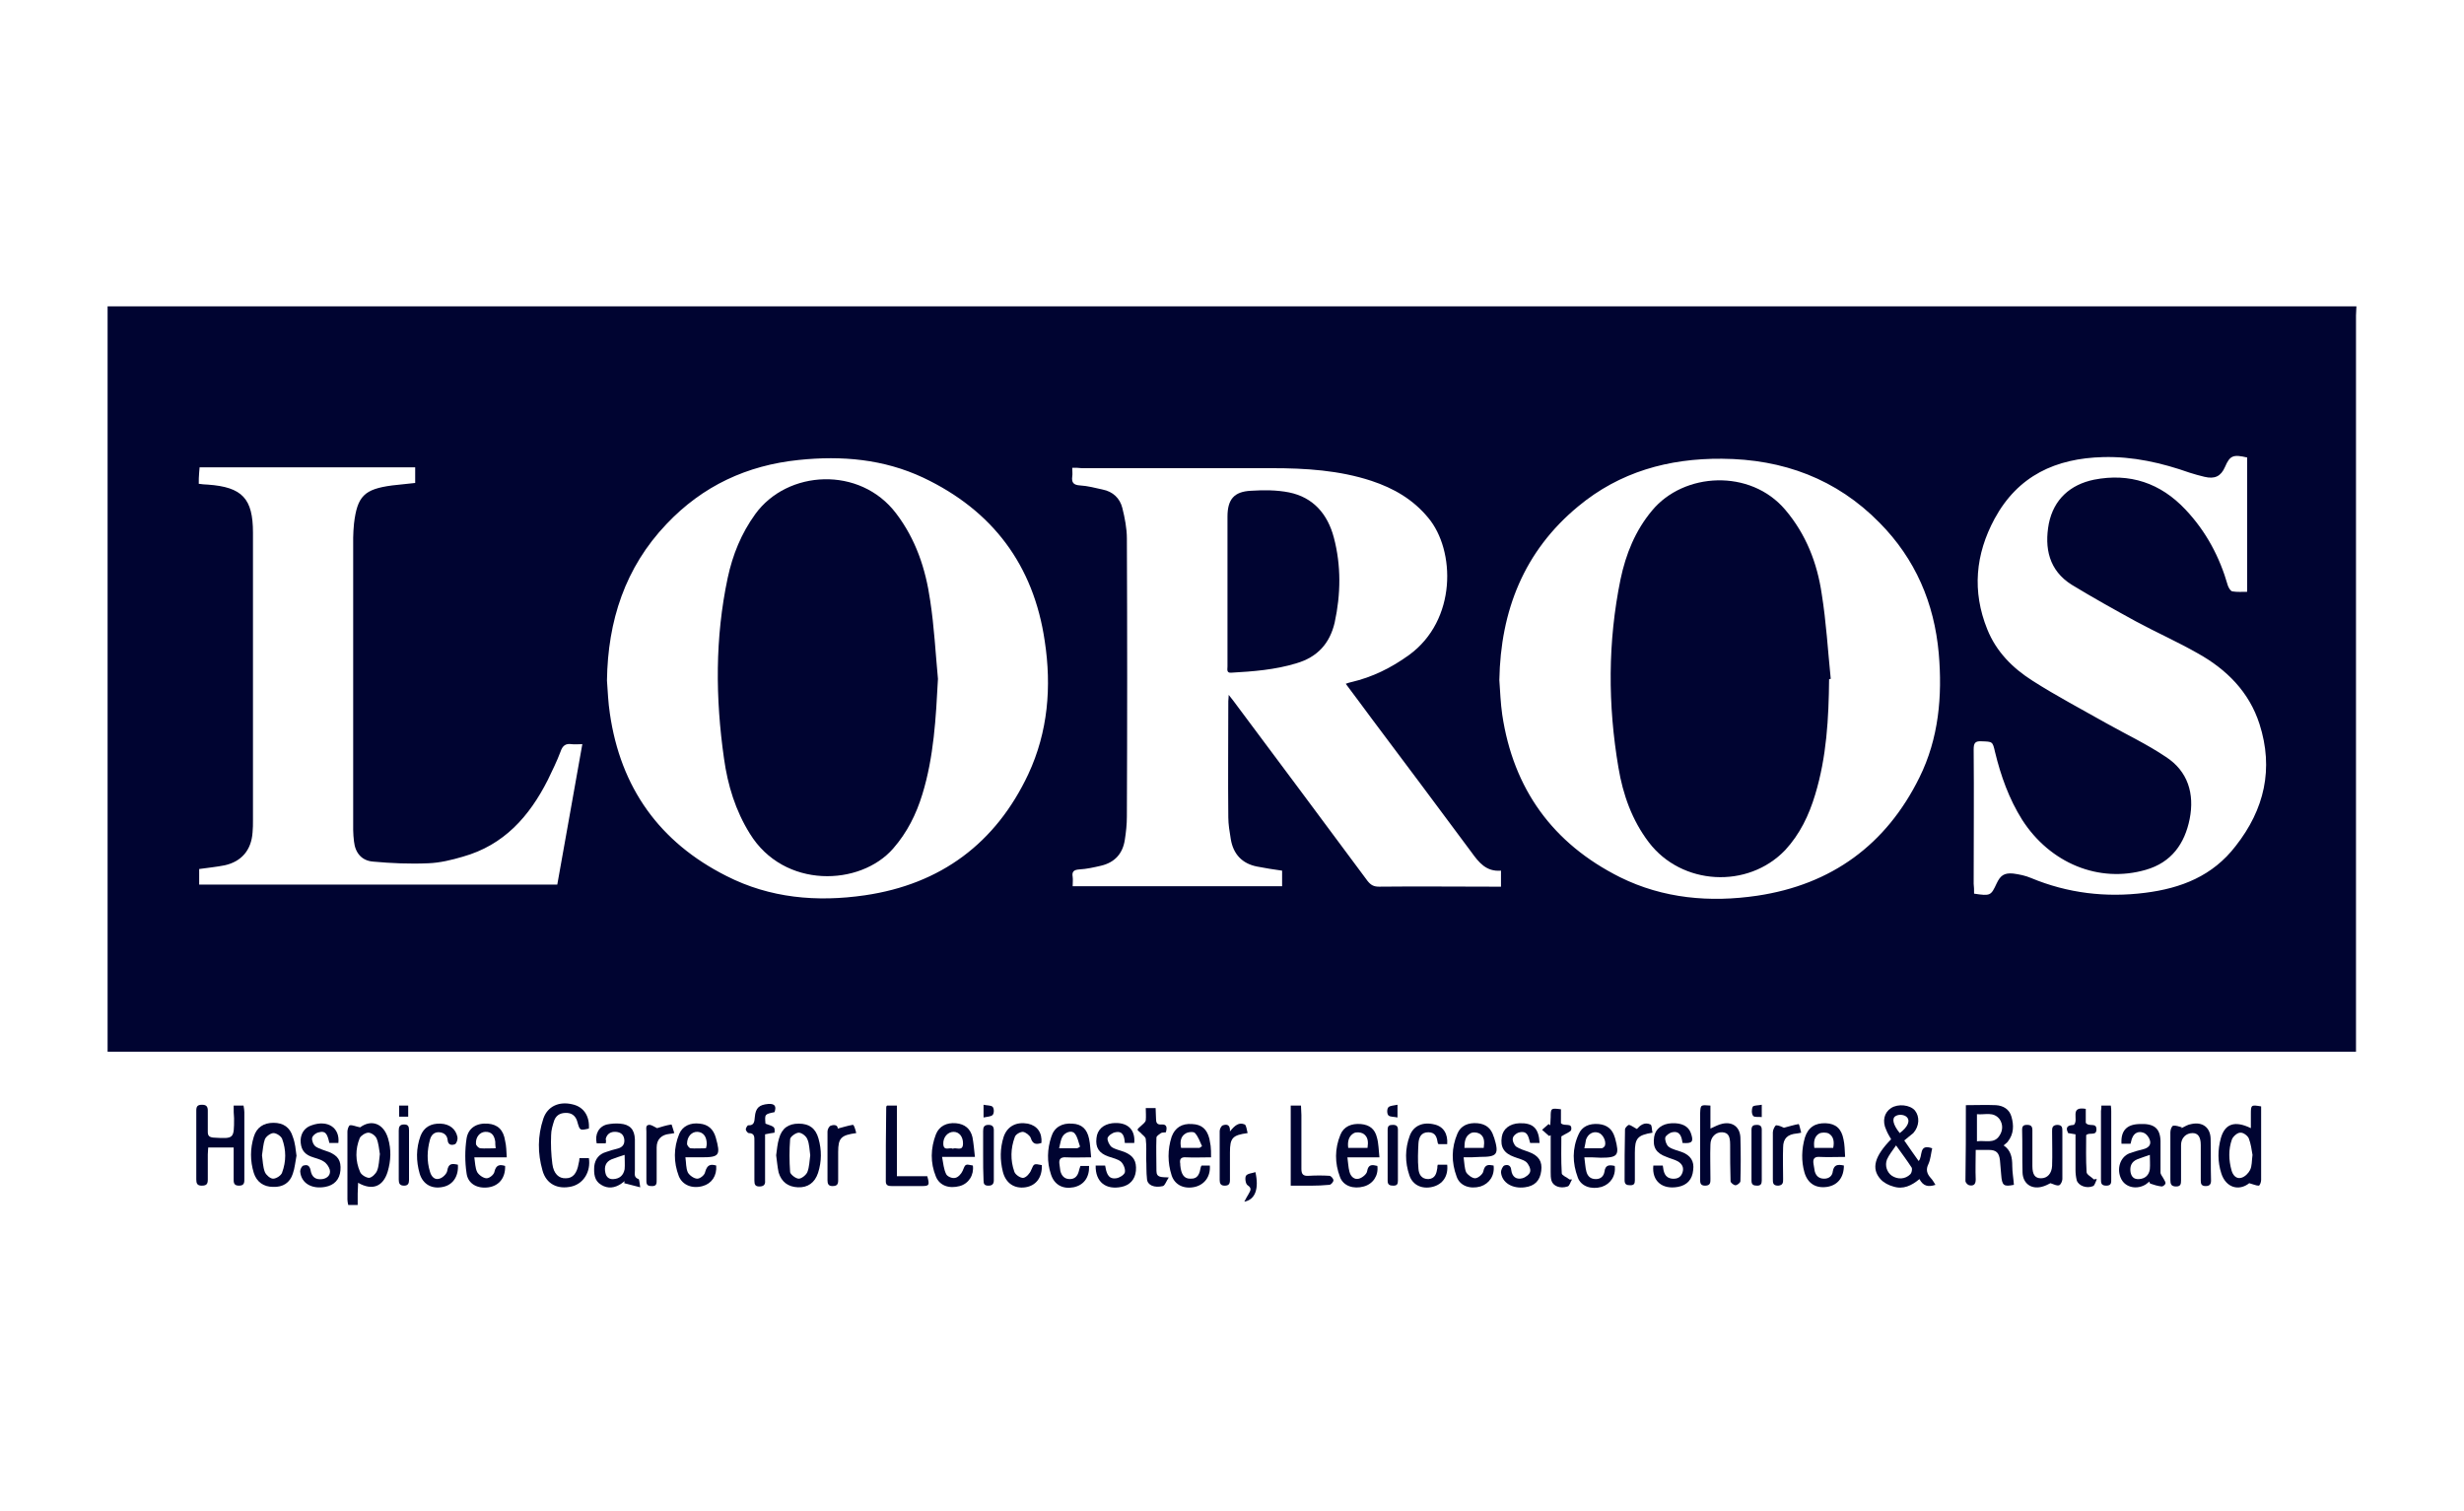 <?xml version="1.0" encoding="utf-8"?>
<!-- Generator: Adobe Illustrator 25.0.1, SVG Export Plug-In . SVG Version: 6.00 Build 0)  -->
<svg version="1.1" id="Layer_1" xmlns="http://www.w3.org/2000/svg" xmlns:xlink="http://www.w3.org/1999/xlink" x="0px" y="0px"
	 viewBox="0 0 600 368" style="enable-background:new 0 0 600 368;" xml:space="preserve">
<style type="text/css">
	.st0{fill:#000431;}
</style>
<g>
	<path class="st0" d="M26.2,256.1c0-60.5,0-121,0-181.5c182.5,0,365.1,0,547.6,0c0,0.7-0.1,1.5-0.1,2.2c0,58.9,0,117.8,0,176.8
		c0,0.8,0,1.5,0,2.5c-1,0-1.8,0-2.7,0c-50.7,0-101.4,0-152.1,0C288,256.1,157.1,256.1,26.2,256.1z M261.1,113.9c0,0.9,0.1,1.5,0,2.1
		c-0.2,1.5,0.3,2.1,1.9,2.2c1.8,0.1,3.7,0.6,5.5,1c2.5,0.5,4.2,2.1,4.8,4.5c0.6,2.4,1.1,5,1.1,7.4c0.1,22.6,0.1,45.1,0,67.7
		c0,1.9-0.2,3.8-0.5,5.7c-0.5,3.3-2.4,5.5-5.8,6.3c-1.7,0.4-3.5,0.8-5.3,0.9c-1.4,0.1-1.8,0.6-1.6,1.8c0.1,0.7,0,1.5,0,2.3
		c17.2,0,34.1,0,51,0c0-1.4,0-2.6,0-3.8c-2.1-0.3-4.1-0.6-6.1-1c-3.6-0.7-5.8-3-6.4-6.7c-0.3-1.8-0.6-3.6-0.6-5.3
		c-0.1-9.4,0-18.9,0-28.3c0-0.4,0.1-0.8,0.1-1.5c0.5,0.6,0.8,1,1.1,1.4c10.9,14.6,21.8,29.2,32.7,43.9c0.8,1,1.5,1.4,2.8,1.4
		c9.3-0.1,18.5,0,27.8,0c0.6,0,1.3,0,1.9,0c0-1.4,0-2.6,0-3.9c-3.6,0.3-5.4-2-7.2-4.5c-8-10.8-16.1-21.6-24.2-32.4
		c-2.1-2.8-4.2-5.7-6.4-8.6c0.5-0.2,0.9-0.3,1.3-0.4c5.2-1.2,9.8-3.5,14.1-6.6c11.7-8.5,11.3-25.5,4.7-33.4c-3.7-4.5-8.4-7.2-13.8-9
		c-7.9-2.6-16.1-3.1-24.3-3.1c-15.4,0-30.9,0-46.3,0C262.7,113.9,262,113.9,261.1,113.9z M147.8,165.7c0.2,2.7,0.3,5.4,0.7,8
		c2.6,18.1,12.1,31.4,28.4,39.6c10.6,5.4,22,6.4,33.7,4.7c18.5-2.7,31.9-12.7,39.8-29.5c4.8-10.3,5.7-21.3,4-32.4
		c-2.7-18.5-12.7-31.8-29.6-39.8c-9.6-4.5-19.8-5.4-30.3-4.3c-12.6,1.3-23.4,6.3-32.2,15.6C152.2,138.2,148,151.2,147.8,165.7z
		 M365.1,165.6c0.2,2.8,0.3,5.6,0.7,8.4c2.7,18.1,12.3,31.4,28.7,39.6c10.5,5.2,21.9,6.2,33.4,4.5c18.1-2.7,31.4-12.4,39.5-28.8
		c4.7-9.5,5.6-19.8,4.7-30.2c-1.1-12.3-5.7-23-14.4-31.8c-10.5-10.7-23.5-15.5-38.4-15.6c-13-0.1-24.9,3.2-35,11.6
		C371.1,134.2,365.4,148.7,365.1,165.6z M480.7,217.6c4,0.6,4.1,0.5,5.5-2.5c0.9-1.9,1.8-2.6,4-2.4c1.5,0.2,3,0.5,4.4,1.1
		c8.9,3.7,18.2,4.8,27.7,3.6c8.8-1.1,16.5-4.1,22.1-11.4c7-8.9,9.3-18.8,5.8-29.7c-2.5-7.8-8-13.3-15-17.2
		c-4.9-2.8-10.1-5.1-15.1-7.8c-5.3-2.9-10.5-5.8-15.6-8.9c-5.6-3.5-6.7-9-5.6-14.9c1.2-5.9,5.2-9.5,11-10.7
		c8.7-1.7,16.2,0.8,22.3,7.3c5,5.3,8.3,11.5,10.3,18.5c0.2,0.5,0.6,1.3,1.1,1.4c1.2,0.2,2.4,0.1,3.6,0.1c0-11.1,0-21.9,0-32.7
		c-3.4-0.8-4.2-0.5-5.4,2.3c-1,2.3-2.5,3-5,2.4c-1.2-0.3-2.4-0.6-3.6-1c-6.8-2.4-13.8-4-21.1-3.8c-11.5,0.3-20.7,4.5-26.4,15
		c-4.7,8.7-5.5,17.7-1.8,26.9c2.2,5.5,6.2,9.5,11.1,12.6c5.8,3.7,11.9,6.9,17.9,10.3c4.8,2.7,9.9,5.1,14.5,8.2c5.4,3.5,7,9,5.8,15.1
		c-1.2,6-4.4,10.6-10.7,12.4c-11.4,3.3-23.3-1.6-30.1-12.2c-3.2-5.1-5.2-10.7-6.6-16.5c-0.6-2.6-0.6-2.5-3.3-2.6
		c-1.6-0.1-1.9,0.5-1.9,2c0.1,10.9,0,21.8,0,32.7C480.7,215.9,480.7,216.7,480.7,217.6z M48.4,117.8c0.8,0.1,1.5,0.2,2.2,0.2
		c8.4,0.6,11,3.4,11,11.7c0,23.3,0,46.7,0,70c0,1,0,2-0.1,3c-0.3,4.3-2.7,7.1-6.8,8c-2,0.4-4.1,0.6-6.2,0.9c0,1.2,0,2.5,0,3.8
		c29.1,0,58.1,0,87.2,0c2-11.4,4.1-22.7,6.1-34.2c-1.1,0-1.9,0.1-2.6,0c-1.4-0.2-2.2,0.3-2.7,1.8c-0.9,2.4-2,4.6-3.1,6.9
		c-4.5,8.9-10.7,15.9-20.7,18.7c-2.7,0.8-5.6,1.5-8.4,1.6c-4.5,0.2-9,0-13.4-0.4c-2.8-0.2-4.4-2.1-4.7-4.9c-0.1-0.9-0.2-1.9-0.2-2.8
		c0-23.7,0-47.5,0-71.2c0-1.1,0.1-2.2,0.2-3.4c0.8-6.7,2.5-8.4,9.3-9.3c1.9-0.2,3.7-0.4,5.6-0.6c0-1.4,0-2.6,0-3.8
		c-17.6,0-35,0-52.5,0c0,0.5-0.1,0.8-0.1,1.2C48.4,116,48.4,116.9,48.4,117.8z"/>
	<path class="st0" d="M463.7,277.7c1.2,1.8,2.4,3.4,3.5,5c1.1-1.1-0.1-4.3,3.3-3.1c-0.3,1.3-0.4,2.7-0.9,3.8
		c-0.7,1.4-0.4,2.4,0.6,3.5c0.4,0.4,0.7,1,1.1,1.6c-1.8,0.6-3,0.3-3.9-1.4c-1.9,1.6-4,2.6-6.4,1.8c-1.1-0.3-2.3-0.9-3.1-1.8
		c-2.3-2.6-1.4-5.6,2.6-9.7c-0.4-0.7-0.9-1.5-1.2-2.3c-1-2.1-0.5-4.2,1.2-5.3c1.7-1.1,4.6-0.8,5.8,0.6c1.2,1.5,1.1,3.8-0.4,5.5
		C465.2,276.5,464.5,277,463.7,277.7z M461.7,278.9c-0.9,1.3-1.7,2.3-2.2,3.4c-0.6,1.5,0,3.2,1.2,4c1.4,0.9,3.2,0.9,4.5-0.4
		c0.3-0.3,0.5-1.2,0.3-1.6C464.4,282.6,463.2,281,461.7,278.9z M462.6,275.9c2-1.5,2.7-3.1,1.6-4c-0.6-0.5-1.8-0.6-2.5-0.2
		C460.6,272.2,460.9,273.8,462.6,275.9z"/>
	<path class="st0" d="M56.9,269.2c1,0,1.6,0,2.4,0c0.1,0.6,0.2,1.1,0.2,1.6c0,5.4,0,10.8,0,16.1c0,0.9,0.1,1.8-1.3,1.8
		c-1.4,0-1.3-0.9-1.3-1.8c0-2.5,0-4.9,0-7.5c-2.1,0-4.1,0-6.2,0c0,0.5-0.1,1.1-0.1,1.7c0,2,0,4,0,6.1c0,1.1-0.3,1.5-1.5,1.5
		c-1.1,0-1.3-0.6-1.3-1.5c0-5.6,0-11.2,0-16.8c0-1,0.3-1.4,1.4-1.4c1,0,1.4,0.4,1.4,1.4c0,1.7,0,3.5,0,5.2c0,1,0.4,1.3,1.4,1.4
		c5,0.3,5,0.3,5-4.7C56.9,271.4,56.9,270.4,56.9,269.2z"/>
	<path class="st0" d="M478.7,269.1c2.6,0,4.9-0.1,7.3,0c1.8,0.1,3.3,1,3.8,2.8c0.6,2.1,0.6,4.2-0.9,6.1c-0.2,0.3-0.6,0.5-1,0.9
		c1.8,1.2,2.1,3,2.1,5c0,1.5,0.3,3.1,0.4,4.6c-2.5,0.5-2.9,0.2-3.1-2.5c-0.1-1.2-0.2-2.4-0.3-3.5c-0.2-1.8-0.9-2.5-2.7-2.5
		c-1,0-1.9,0-3.2,0c0,2.5-0.1,4.8,0,7.2c0,1.3-0.6,1.6-1.6,1.4c-0.4-0.1-0.9-0.7-0.9-1C478.7,281.6,478.7,275.5,478.7,269.1z
		 M481.4,277.9c2-0.3,4.2,0.7,5.5-1.4c0.8-1.2,0.9-2.7,0-4c-1.5-1.9-3.5-1-5.5-1.2C481.4,273.6,481.4,275.6,481.4,277.9z"/>
	<path class="st0" d="M87.7,274.5c2.7-2,5.7-1,6.8,2.7c0.8,2.7,0.7,5.4-0.1,8.1c-1.1,3.6-3.7,4.7-7.2,2.7c0,1-0.1,1.8-0.1,2.6
		c0,0.9,0,1.8,0,2.8c-0.9,0-1.5,0-2.3,0c-0.1-0.4-0.2-0.9-0.2-1.3c0-5.5,0-11.1,0-16.6c0-0.5,0.3-1.4,0.6-1.5
		C85.9,273.9,86.6,274.3,87.7,274.5z M92.5,281c-0.2-1.2-0.3-2.6-0.8-3.8c-0.3-0.7-1.3-1.4-2-1.4c-0.7,0-1.8,0.7-2.1,1.3
		c-1.1,2.7-1.1,5.6,0.1,8.3c0.3,0.7,1.5,1.4,2.2,1.4c0.7-0.1,1.6-1,1.9-1.7C92.3,283.9,92.3,282.5,92.5,281z"/>
	<path class="st0" d="M547.7,288.1c-2.5,2-5.7,1.1-6.8-2.4c-0.9-2.8-0.9-5.7-0.1-8.6c1-3.5,3.4-4.3,7.3-2.4c0-1.3,0-2.4,0-3.5
		c0-2.2,0.1-2.2,2.5-1.8c0,1.2,0,2.4,0,3.6c0,4.8,0,9.5,0,14.3c0,0.5-0.3,1.4-0.6,1.4C549.4,288.7,548.8,288.4,547.7,288.1z
		 M548.5,281.2c-0.2-1.2-0.4-2.7-0.9-4c-0.3-0.7-1.4-1.5-2.1-1.4c-0.7,0-1.7,0.9-2,1.6c-0.9,2.5-0.8,5.1-0.1,7.6
		c0.3,1.1,1.1,2.1,2.3,1.8c0.9-0.2,1.8-1.1,2.2-1.9C548.4,283.9,548.3,282.7,548.5,281.2z"/>
	<path class="st0" d="M141.1,282c0.8,0,1.6,0,2.3,0c0.5,3.3-1.3,6.2-4.2,6.9c-3.4,0.8-6.2-0.6-7.1-3.9c-1.2-4.2-1.2-8.4,0.2-12.6
		c1-3,3.8-4.3,7.1-3.5c2.7,0.6,4.2,2.8,4,5.9c-2.2,0.5-2.2,0.5-2.8-1.6c-0.3-1.2-1.1-2.1-2.4-2.2c-1.4-0.1-2.6,0.3-3.2,1.7
		c-0.4,1.2-0.8,2.5-0.8,3.7c-0.1,2.3,0,4.7,0.3,7c0.3,2.4,1.6,3.6,3.3,3.5c1.7,0,2.7-1.2,3.1-3.6C141,282.9,141.1,282.5,141.1,282z"
		/>
	<path class="st0" d="M416.5,269.2c0,1.9,0,3.7,0,5.6c1.1-0.5,2-1,3-1.2c2.5-0.5,4.2,0.9,4.3,3.4c0.1,3.5,0.1,7.1,0,10.6
		c0,0.4-0.8,1-1.2,1c-0.4,0-1.2-0.6-1.2-1c-0.1-3-0.1-5.9-0.1-8.9c0-2.1-0.5-2.9-1.9-3c-1.6-0.1-2.9,1.2-2.9,3c-0.1,2.7,0,5.5,0,8.2
		c0,0.9,0.1,1.8-1.3,1.8c-1.3,0-1.2-0.9-1.2-1.7c0-5.3,0-10.6,0-16C414.1,269,414.1,269,416.5,269.2z"/>
	<path class="st0" d="M523.4,287.7c-0.3,0.2-0.6,0.5-0.9,0.7c-2.1,1.3-4.8,0.8-5.9-1.2c-1.3-2.4-0.4-5.5,2-6.4
		c1.1-0.4,2.2-0.7,3.4-1c1.1-0.3,1.9-1,1.5-2.2c-0.2-0.7-0.9-1.6-1.6-1.8c-1.1-0.4-2.2,0-2.7,1.3c-0.2,0.4-0.2,0.8-0.4,1.4
		c-0.7,0-1.5,0-2.2,0c-0.2-3.1,1.2-4.7,4.3-4.8c3.6-0.2,5.1,1,5.2,4.1c0,2.6,0,5.2,0,7.7c0,0.5,0.5,1,0.8,1.6
		c0.2,0.4,0.5,0.8,0.4,1.1c-0.1,0.3-0.6,0.7-0.9,0.7c-1-0.1-1.9-0.4-2.8-0.7C523.4,288,523.4,287.8,523.4,287.7z M523.5,281.2
		c-1.1,0.4-2.1,0.7-3.1,1.1c-1.4,0.6-1.8,1.7-1.6,3.1c0.2,1.1,0.8,1.8,2.1,1.7c1.5-0.1,2.4-1,2.6-2.4
		C523.6,283.6,523.5,282.4,523.5,281.2z"/>
	<path class="st0" d="M147.5,278.4c-0.8,0-1.5,0-2.2,0c-0.5-2.2,0.5-4.1,2.5-4.6c1-0.2,2.1-0.3,3.2-0.2c2.4,0.2,3.5,1.4,3.6,3.8
		c0,2.5,0,5,0,7.6c0,0.8-0.3,1.7,0.9,2.1c0.2,0.1,0.2,0.9,0.4,2c-1.6-0.4-2.7-0.7-3.9-1c0-0.2,0.1-0.3,0.1-0.5
		c-0.3,0.2-0.5,0.4-0.8,0.6c-1.6,1.1-3.3,1.3-4.9,0.3c-1.7-1-1.8-2.7-1.7-4.5c0.2-1.8,1.2-3,2.9-3.5c0.9-0.3,1.8-0.6,2.7-0.8
		c1.3-0.3,1.9-1.1,1.7-2.4c-0.2-1.1-0.9-1.6-2-1.7c-1.3-0.1-2.2,0.5-2.5,1.7C147.6,277.7,147.6,278,147.5,278.4z M152.1,281.2
		c-1.2,0.4-2.2,0.7-3.2,1.1c-1.4,0.6-1.8,1.8-1.5,3.2c0.2,1.1,0.9,1.7,2,1.6c1.5-0.1,2.4-0.9,2.7-2.4
		C152.2,283.6,152.1,282.5,152.1,281.2z"/>
	<path class="st0" d="M335.9,281.8c-2.8,0-5.1,0-7.8,0c0.2,1.3,0.2,2.4,0.5,3.5c0.3,1.2,1.2,2,2.3,1.7c0.8-0.2,1.9-1.1,2-1.8
		c0.3-1.8,1.3-1.6,2.5-1.3c0.3,2.4-1.1,4.4-3.3,5c-2.5,0.7-5-0.1-5.8-2.3c-1.3-3.4-1.3-6.9,0.1-10.3c0.8-2,2.7-2.8,5-2.6
		c2.1,0.2,3.4,1.2,3.9,3.3C335.7,278.4,335.7,280,335.9,281.8z M333,279.5c0.2-1.4,0.2-2.7-1.1-3.5c-0.6-0.3-1.6-0.4-2.2-0.1
		c-1.3,0.7-1.6,2.1-1.4,3.6C329.9,279.5,331.4,279.5,333,279.5z"/>
	<path class="st0" d="M123.4,281.8c-2.8,0-5.2,0-7.9,0c0.2,1.3,0.2,2.6,0.7,3.6c0.4,0.7,1.5,1.5,2.3,1.5c0.7,0,1.8-0.9,1.9-1.6
		c0.4-1.7,1.3-1.8,2.6-1.4c0.1,2.8-1.4,4.8-4,5.2c-2.7,0.4-5.1-0.8-5.4-3.5c-0.4-2.7-0.4-5.6,0-8.3c0.4-2.7,2.5-3.9,5.2-3.7
		c2.4,0.2,3.8,1.5,4.2,4.2C123.3,279,123.3,280.3,123.4,281.8z M120.7,279.6c-0.1-0.7-0.1-1.2-0.1-1.6c-0.2-1.4-0.8-2.5-2.5-2.4
		c-1.3,0.1-2.3,1.3-2.2,2.9c0,0.4,0.6,1,1,1.1C118.1,279.7,119.3,279.6,120.7,279.6z"/>
	<path class="st0" d="M237.4,281.7c-2.8,0-5.2,0-8,0c0.3,1.6,0.4,3,1,4.2c0.3,0.6,1.5,1.1,2.2,0.9c0.7-0.1,1.5-1,1.8-1.7
		c0.7-1.7,0.6-1.7,2.5-1.3c0.3,2.3-1,4.4-3.2,5c-2.6,0.7-4.9-0.1-5.8-2.3c-1.4-3.4-1.3-6.9,0-10.3c0.8-2,2.6-2.9,4.9-2.7
		c2.1,0.2,3.5,1.3,4,3.4C237.1,278.5,237.2,280,237.4,281.7z M232,279.7c0.9-0.4,2.5,0.8,2.5-1.3c0-1.6-0.9-2.8-2.3-2.8
		c-1.4,0-2.6,1.3-2.5,3C229.8,280.4,231.3,279.3,232,279.7z"/>
	<path class="st0" d="M265.7,281.8c-2.2,0-4.2,0.1-6.1,0c-1.5-0.1-1.8,0.6-1.6,1.8c0.1,0.5,0.1,1,0.2,1.5c0.3,1.2,1,2,2.3,2
		c1.3,0,1.9-0.8,2.2-1.9c0.1-0.4,0.2-0.8,0.4-1.3c0.7,0,1.4,0,2.1,0c0.1,2.8-1.3,4.7-3.8,5.2c-2.6,0.5-4.7-0.6-5.5-3.2
		c-1-3-0.9-6.1,0.1-9.1c0.7-2.3,2.6-3.4,5.1-3.2c2.3,0.1,3.6,1.3,4.1,3.7C265.5,278.7,265.5,280.1,265.7,281.8z M257.9,279.6
		c1.2,0,1.9,0,2.6,0c0.6,0,1.1,0,1.7,0c0.3,0,0.8-0.4,0.8-0.4c-0.4-1.1-0.6-2.4-1.3-3.2c-0.7-0.9-2.4-0.3-3,0.8
		C258.3,277.5,258.2,278.4,257.9,279.6z"/>
	<path class="st0" d="M449,283.8c0,2.9-1.5,4.8-4.1,5.2c-2.7,0.4-4.7-0.8-5.5-3.5c-0.8-2.8-0.7-5.7,0.1-8.5c0.8-2.5,2.5-3.6,5.1-3.5
		c2.4,0.1,3.8,1.3,4.3,3.9c0.3,1.3,0.3,2.7,0.4,4.3c-2.2,0-4.2,0.1-6.2,0c-1.3-0.1-1.7,0.5-1.5,1.7c0.1,0.6,0.2,1.2,0.3,1.8
		c0.3,1.1,1,1.8,2.3,1.8c1.2,0,2-0.7,2.1-1.8C446.6,283.5,447.6,283.5,449,283.8z M441.8,279.5c1.6,0,3.1,0,4.6,0
		c0.3-1.5,0.1-2.8-1.1-3.5c-0.6-0.3-1.7-0.3-2.3,0C441.8,276.7,441.6,278,441.8,279.5z"/>
	<path class="st0" d="M294.9,281.8c-2.2,0-4.2,0.1-6.1,0c-1.3-0.1-1.6,0.5-1.4,1.6c0,0.1,0,0.2,0,0.3c0.2,2.2,0.9,3.3,2.4,3.3
		c2,0.1,2.3-1.3,2.6-2.8c0-0.1,0.1-0.2,0.2-0.4c0.6,0,1.4,0,2,0c0.2,2.6-1.2,4.6-3.6,5.2c-2.6,0.6-4.9-0.4-5.7-2.8
		c-1-3.1-1-6.3,0-9.4c0.8-2.2,2.5-3.3,5-3.1c2.3,0.1,3.6,1.2,4.2,3.6c0.1,0.5,0.2,1.1,0.3,1.7C294.9,279.8,294.9,280.6,294.9,281.8z
		 M292.1,279.5c0.2-0.1,0.4-0.3,0.6-0.4c-0.5-1.1-0.9-2.3-1.7-3.2c-0.3-0.4-1.7-0.3-2.3,0.1c-1.2,0.7-1.4,2-1.1,3.5
		C289.1,279.5,290.6,279.5,292.1,279.5z"/>
	<path class="st0" d="M174.4,283.8c0.2,2.5-1.1,4.4-3.3,5c-2.5,0.7-4.9-0.2-5.8-2.4c-1.3-3.4-1.3-6.9,0.1-10.3
		c0.8-1.9,2.7-2.8,5-2.5c2,0.2,3.3,1.3,3.9,3.4c1.2,4.3,0.9,4.8-3.5,4.8c-1.2,0-2.3,0-3.9,0c0.2,1.3,0.1,2.6,0.6,3.7
		c0.4,0.7,1.5,1.5,2.3,1.5c0.7,0,1.8-0.9,1.9-1.6C172.2,283.6,173,283.4,174.4,283.8z M171.9,279.6c0.1-0.4,0.2-0.7,0.2-1
		c0-1.8-0.8-2.9-2.2-3c-1.4-0.1-2.6,1.1-2.6,2.9c0,0.4,0.5,1,0.8,1.1C169.3,279.7,170.6,279.6,171.9,279.6z"/>
	<path class="st0" d="M356.4,281.8c0.2,1.4,0.2,2.6,0.6,3.6c0.4,0.7,1.5,1.5,2.2,1.5c0.7,0,1.9-1,2-1.7c0.4-1.8,1.3-1.6,2.5-1.4
		c0.3,2.4-1,4.4-3.2,5.1c-2.5,0.7-5-0.1-5.8-2.4c-1.3-3.5-1.3-7,0.2-10.5c0.8-1.9,2.6-2.7,4.9-2.5c2,0.2,3.3,1.2,3.9,3.2
		c0,0.1,0,0.1,0.1,0.2c1.3,4.2,0.8,4.8-3.4,4.8C359.1,281.8,358,281.8,356.4,281.8z M356.6,279.5c1.6,0,3.2,0,4.7,0
		c0.2-1.5,0.2-2.8-1.1-3.5c-0.6-0.3-1.6-0.4-2.2,0C356.8,276.7,356.6,278,356.6,279.5z"/>
	<path class="st0" d="M385.8,281.8c0.2,1.3,0.2,2.4,0.5,3.5c0.3,1.1,1,1.8,2.3,1.8c1.2,0,1.9-0.7,2.1-1.8c0.2-1.7,1.2-1.7,2.5-1.4
		c0.3,2.4-1,4.4-3.2,5.1c-2.5,0.7-5-0.1-5.8-2.3c-1.3-3.5-1.4-7,0.2-10.5c0.8-1.9,2.6-2.7,4.9-2.5c2,0.2,3.3,1.2,3.9,3.2
		c0,0.1,0.1,0.2,0.1,0.3c1.1,4.1,0.7,4.7-3.5,4.7C388.4,281.8,387.2,281.8,385.8,281.8z M385.8,279.6c1.5,0,2.9,0,4.2,0
		c0.3,0,0.7-0.4,0.8-0.6c0.4-1.1-0.5-2.9-1.6-3.2c-1.3-0.4-2.5,0.3-3,1.7C386.1,278.1,386,278.7,385.8,279.6z"/>
	<path class="st0" d="M72.2,281.4c-0.3,1.5-0.4,3-0.9,4.4c-0.7,2.2-2.4,3.3-4.8,3.2c-2.3,0-4-1.2-4.7-3.4c-0.9-2.9-0.9-5.9,0-8.8
		c0.7-2.3,2.4-3.4,4.8-3.4c2.4,0,4,1.1,4.7,3.4C71.9,278.4,72,279.9,72.2,281.4z M63.8,281.3c0.2,1.4,0.2,2.8,0.7,4.1
		c0.3,0.7,1.3,1.6,2,1.6c0.8,0,2-0.8,2.2-1.5c1-2.7,1-5.5,0-8.2c-0.3-0.7-1.4-1.4-2.1-1.4c-0.7,0-1.8,0.8-2.1,1.5
		C64.1,278.5,64,280,63.8,281.3z"/>
	<path class="st0" d="M189,281.3c0.2-1.4,0.3-2.8,0.7-4.1c0.7-2.5,2.3-3.6,4.8-3.6c2.5,0,4.1,1.1,4.8,3.6c0.8,2.8,0.8,5.6-0.1,8.4
		c-0.8,2.4-2.5,3.6-4.9,3.5c-2.4-0.1-4-1.3-4.7-3.6C189.3,284.1,189.2,282.7,189,281.3z M197.3,281.3c-0.2-1.3-0.2-2.8-0.7-3.9
		c-0.3-0.8-1.4-1.6-2.1-1.6c-0.7,0-2.1,1-2.1,1.6c-0.2,2.6-0.2,5.3,0,8c0.1,0.6,1.4,1.6,2.1,1.6c0.7,0,1.8-0.9,2.1-1.6
		C197.1,284.1,197.1,282.7,197.3,281.3z"/>
	<path class="st0" d="M499.3,288.1c-0.4,0.2-1.3,0.7-2.2,0.9c-2.6,0.6-4.5-0.9-4.6-3.5c-0.1-3.5,0-6.9-0.1-10.4
		c0-0.9,0.3-1.2,1.2-1.2c0.9,0,1.3,0.3,1.3,1.3c0,2.9,0,5.8,0,8.7c0,2.2,0.7,3,2.1,3c1.6,0,2.6-1.2,2.7-3c0.1-2.8,0-5.6,0-8.4
		c0-0.8,0-1.5,1.2-1.6c1.3,0,1.3,0.7,1.3,1.6c0,3.9,0,7.7,0,11.6c0,0.5-0.4,1.4-0.8,1.5C500.9,288.8,500.2,288.4,499.3,288.1z"/>
	<path class="st0" d="M374.9,278.3c-0.8,0-1.5,0-2.3,0c-0.4-1.3-0.5-3-2.5-2.6c-0.7,0.1-1.6,0.8-1.7,1.4c-0.2,0.6,0.3,1.7,0.8,2.1
		c0.9,0.6,2,0.9,3.1,1.3c2.4,0.9,3.3,2.3,3,4.6c-0.3,2.4-1.6,3.7-4,4c-3,0.4-5.6-1.1-5.8-3.7c0-0.5,0.4-1.4,0.8-1.6
		c0.8-0.3,1.6-0.1,1.7,1.1c0.2,1.6,1.2,2.4,2.7,2c0.8-0.2,1.8-1,1.9-1.6c0.2-0.7-0.4-1.9-1-2.4c-0.8-0.6-1.9-0.8-2.9-1.2
		c-2.5-0.9-3.4-2.4-3-4.9c0.3-1.9,1.9-3.2,4.3-3.3C373.3,273.4,374.7,274.7,374.9,278.3z"/>
	<path class="st0" d="M531.2,274.7c0.8-0.4,1.6-0.9,2.4-1c2.7-0.6,4.6,0.8,4.7,3.5c0.1,3.4,0,6.8,0.1,10.3c0,0.9-0.4,1.3-1.3,1.3
		c-1,0-1.2-0.5-1.2-1.3c0-2.9,0-5.8,0-8.7c0-2-0.7-2.9-2-2.9c-1.6,0-2.8,1.2-2.8,2.9c0,2.9,0,5.7,0,8.6c0,0.9-0.1,1.5-1.2,1.5
		c-1.2,0-1.4-0.6-1.4-1.6c0-3.9,0-7.7,0-11.6c0-0.6,0.3-1.5,0.7-1.6c0.6-0.1,1.4,0.2,2.1,0.4C531.3,274.5,531.2,274.6,531.2,274.7z"
		/>
	<path class="st0" d="M82.4,278.3c-0.8,0-1.5,0-2.2,0c-0.5-2.3-1-3-2.5-2.6c-0.7,0.1-1.6,0.8-1.7,1.4c-0.1,0.6,0.3,1.7,0.9,2.1
		c0.9,0.6,2.2,0.9,3.2,1.3c2.2,0.9,3,2.1,2.8,4.5c-0.2,2.2-1.5,3.6-3.7,4c-3.3,0.6-5.9-0.9-6.1-3.8c0-0.5,0.4-1.3,0.8-1.4
		c0.7-0.2,1.4-0.2,1.7,1c0.3,1.9,1.3,2.5,2.9,2.3c1.3-0.2,2.1-1.1,1.8-2.3c-0.2-0.7-0.8-1.6-1.5-2c-0.9-0.6-2.1-0.8-3.1-1.2
		c-1.8-0.7-2.5-2-2.5-4c0.1-1.8,1.1-3.1,2.7-3.6C79.8,272.6,82.8,274.6,82.4,278.3z"/>
	<path class="st0" d="M276.2,278.3c-0.8,0-1.5,0-2.3,0c-0.1-1.5-0.4-3-2.3-2.6c-0.7,0.1-1.7,0.8-1.9,1.4c-0.1,0.6,0.4,1.7,1,2.2
		c0.9,0.6,2.1,0.8,3.1,1.2c2.2,0.9,3,2.2,2.8,4.6c-0.2,2.1-1.5,3.5-3.5,3.9c-3.8,0.8-6.4-1.2-6.3-5.2c0.7,0,1.5,0,2.3,0
		c0.3,1.6,0.6,3.4,2.7,3.1c0.8-0.1,1.9-0.8,2.1-1.4c0.2-0.8-0.3-2-0.9-2.6c-0.8-0.7-2-0.9-3.1-1.3c-2.3-0.8-3.2-2.2-2.9-4.5
		c0.2-2,1.6-3.3,3.8-3.6C274.4,273.1,276.5,274.9,276.2,278.3z"/>
	<path class="st0" d="M409.7,278.3c-0.2-1.5-0.6-3-2.5-2.6c-0.6,0.1-1.6,0.8-1.7,1.3c-0.1,0.7,0.3,1.8,0.8,2.2
		c0.9,0.7,2.2,0.9,3.2,1.3c2.2,0.8,3.1,2.3,2.8,4.4c-0.2,2.3-1.5,3.7-3.7,4.1c-3.8,0.7-6.4-1.4-6-5.2c0.7,0,1.5,0,2.3,0
		c0.2,1.5,0.4,3,2.3,3.2c1.2,0.1,2.1-0.3,2.5-1.5c0.4-1.2-0.1-2.1-1.1-2.7c-0.9-0.5-1.9-0.7-2.8-1.1c-2.5-0.9-3.4-2.3-3-4.9
		c0.3-1.9,1.9-3.2,4.3-3.3c2.4-0.1,4,0.7,4.6,2.3C412.5,278,412.1,278.5,409.7,278.3z"/>
	<path class="st0" d="M314.3,288.7c0-6.7,0-13,0-19.5c0.8,0,1.6,0,2.5,0c0,0.8,0.1,1.6,0.1,2.3c0,4.4,0,8.8,0,13.1
		c0,1.3,0.4,1.8,1.8,1.7c1.7-0.1,3.4-0.1,5,0c0.4,0,1,0.7,1,1.1c0,0.4-0.6,1.1-1,1.1C320.7,288.8,317.6,288.7,314.3,288.7z"/>
	<path class="st0" d="M253.7,283.7c0.1,3-1.4,5-4,5.4c-2.7,0.4-4.8-1-5.5-3.8c-0.7-2.8-0.7-5.7,0.2-8.5c0.9-2.6,3.1-3.7,5.9-3.2
		c2.3,0.5,3.5,2.2,3.3,4.7c-1.2,0.4-2.1,0.4-2.6-1.2c-0.2-0.6-1.2-1.4-1.9-1.5c-0.7,0-1.8,0.6-2,1.3c-1,2.7-1.1,5.6-0.1,8.4
		c0.2,0.7,1.5,1.6,2.2,1.5c0.7-0.1,1.6-1.1,1.9-1.9C251.8,283.3,251.7,283.3,253.7,283.7z"/>
	<path class="st0" d="M216,269.2c0.8,0,1.5,0,2.4,0c0,5.7,0,11.3,0,17.2c2.6,0,5.1,0,7.4,0c0.6,2.2,0.5,2.4-1.4,2.4
		c-2.4,0-4.8,0-7.2,0c-0.8,0-1.5-0.1-1.5-1.1c0-6,0-12,0.1-18C215.8,269.5,215.8,269.4,216,269.2z"/>
	<path class="st0" d="M111.5,283.6c0.2,2.8-1.2,4.9-3.6,5.4c-2.7,0.6-4.9-0.6-5.7-3.2c-0.9-3.1-0.9-6.2,0.2-9.2
		c0.8-2.1,2.5-3.1,4.9-3c2.2,0.1,3.7,1.3,4.1,3.3c0.1,0.5-0.2,1.5-0.6,1.7c-0.7,0.3-1.7,0.3-1.8-1c-0.1-1.1-0.8-1.8-2-1.9
		c-1.3-0.1-2,0.7-2.3,1.8c-0.7,2.6-0.8,5.2,0,7.8c0.3,1.1,1.1,2.1,2.3,1.7c0.8-0.2,1.8-1.2,1.9-1.9
		C109.2,283.2,110.1,283.3,111.5,283.6z"/>
	<path class="st0" d="M350.1,283.6c0.8,0,1.5,0,2.3,0c0.3,2.8-1.1,4.8-3.6,5.4c-2.5,0.6-4.8-0.4-5.6-2.8c-1.1-3.2-1.1-6.5,0.1-9.7
		c0.9-2.4,3.2-3.4,6-2.7c2.2,0.5,3.3,2.3,3.1,4.8c-0.7,0-1.4,0-2.1,0c-0.1-0.1-0.2-0.2-0.2-0.3c-0.2-1.3-0.5-2.6-2.3-2.6
		c-1.8,0-2.3,1.3-2.4,2.7c-0.1,2-0.2,4.1,0,6.2c0.1,1.3,0.7,2.5,2.4,2.5c1.7-0.1,2-1.4,2.2-2.7C350,284.1,350,283.9,350.1,283.6z"/>
	<path class="st0" d="M188.6,270.8c-2.4,0.5-2.4,0.5-2.2,2.8c2.3,0.8,2.3,0.8,2.2,2.2c-0.7,0.1-1.4,0.2-2.3,0.4c0,3,0,6,0,9.1
		c0,0.7,0,1.5,0,2.2c0.1,1-0.4,1.4-1.4,1.4c-1,0-1.2-0.5-1.2-1.4c0-3.2,0-6.4,0-9.6c0-1,0.1-2-1.4-2c-0.2,0-0.7-0.6-0.7-0.9
		c0-0.3,0.4-1,0.6-1c1.5,0.1,1.5-1,1.6-2c0.2-2.3,1.1-3,3.3-3.2C188.7,268.7,189.1,269.4,188.6,270.8z"/>
	<path class="st0" d="M279,269.8c1,0,1.6,0,2.4,0c0,0.9,0.1,1.8,0.1,2.6c0,0.9,0.2,1.5,1.3,1.4c1.4-0.1,1.4,0.8,1.1,1.9
		c-0.4,0.1-0.9,0-1.2,0.2c-0.4,0.3-1.1,0.7-1.1,1.1c-0.1,2.7,0,5.4,0,8.1c0,1.7,1.2,1.5,3,1.6c-0.6,0.9-0.9,1.9-1.4,2.1
		c-2.1,0.5-3.8-0.2-3.9-1.7c-0.2-1.7-0.1-3.4-0.2-5c0-1.6,0.1-3.1-0.1-4.7c0-0.5-0.6-0.9-1-1.3c-0.3-0.4-0.9-0.7-1-1
		c0-0.3,0.6-0.7,0.9-1c0.4-0.4,1-0.8,1.1-1.3C279.1,271.7,279,270.8,279,269.8z"/>
	<path class="st0" d="M510.6,287.1c-0.3,0.6-0.5,1.5-0.9,1.7c-1.6,0.7-3.6-0.1-4-1.4c-0.2-0.8-0.3-1.7-0.3-2.5c0-2.9,0-5.8,0-8.7
		c-0.7-0.1-1.3-0.2-1.8-0.3c-0.9-1.8,0.4-1.9,1.4-2c1.3-1.2-1.2-4.6,2.9-3.9c0,1.2,0,2.5,0,3.4c0.8,1.1,2.6-0.2,2.6,1.6
		c0,1.7-1.7,0.6-2.5,1.4c0,2.9-0.1,5.9,0.1,9c0,0.6,1.2,1.2,1.8,1.8C510.1,287.1,510.4,287.1,510.6,287.1z"/>
	<path class="st0" d="M380.1,273.5c0.9,0.9,2.8-0.3,2.5,1.6c-0.1,0.5-1.3,0.9-2.4,1.6c0,2.7-0.1,5.8,0.1,9c0,0.5,1.3,1,1.9,1.5
		c0.2,0,0.4,0,0.6,0c-0.4,0.6-0.6,1.6-1.1,1.7c-1.8,0.6-3.5-0.1-3.9-1.4c-0.2-0.7-0.2-1.4-0.2-2.1c0-3,0-6,0-9
		c-0.1,0.1-0.3,0.2-0.4,0.2c-0.6-0.5-1.1-1-1.7-1.5c0.5-0.5,1.1-0.9,1.6-1.4c0.1,0.1,0.3,0.2,0.4,0.3c0-0.7,0.1-1.3,0.1-2
		c0-2.2,0.1-2.2,2.5-1.9C380.1,271.2,380.1,272.4,380.1,273.5z"/>
	<path class="st0" d="M434.4,274.6c1.2-0.3,2.4-0.7,3.6-0.9c0.1,0,0.4,1.3,0.6,2.1c-0.6,0.1-0.8,0.2-1.1,0.2
		c-2.2,0.2-3.3,1.2-3.3,3.4c-0.1,2.6,0,5.2,0,7.7c0,0.8,0,1.5-1.2,1.6c-1.3,0-1.3-0.7-1.3-1.6c0-3.8,0-7.6,0-11.4
		c0-0.6,0.5-1.6,0.8-1.7C433.2,274,433.9,274.4,434.4,274.6z"/>
	<path class="st0" d="M511.7,269.2c0.8,0,1.5,0,2.3,0c0.1,0.6,0.1,1,0.1,1.5c0,5.4,0,10.9,0,16.3c0,0.9,0.1,1.7-1.2,1.7
		c-1.3,0-1.3-0.7-1.3-1.6c0-5.5,0-11.1,0-16.6C511.7,270.1,511.7,269.7,511.7,269.2z"/>
	<path class="st0" d="M398.6,274.9c0.7-0.8,1.8-1.8,3.3-1.1c0.4,0.2,0.3,1.3,0.5,2c-3.7,0.6-4.3,1.4-4.3,4.9c0,2.2,0,4.5,0,6.7
		c0,0.8-0.2,1.2-1.1,1.2c-0.9,0-1.4-0.2-1.4-1.2c0-4.1,0-8.3,0.1-12.4c0-0.4,0.7-1.1,1-1.1C397.2,274,397.8,274.5,398.6,274.9z"/>
	<path class="st0" d="M160,274.7c1-0.3,2.2-0.7,3.5-0.9c0.1,0,0.4,1.3,0.7,2.1c-0.6,0.1-0.9,0.2-1.2,0.2c-1.9,0.2-3.1,1.3-3.1,3.3
		c0,2.6,0,5.1,0,7.7c0,1,0.1,1.8-1.3,1.7c-1.3,0-1.2-0.8-1.2-1.7c0-3.9,0-7.7,0-11.6c0-0.7-0.3-1.7,0.9-1.6
		C158.8,274,159.4,274.4,160,274.7z"/>
	<path class="st0" d="M208.5,275.9c-3.7,0.5-4.4,1.2-4.4,4.6c0,2.3,0,4.6,0,6.9c0,1-0.3,1.4-1.4,1.4c-1,0-1.2-0.6-1.2-1.4
		c0-4,0-8,0-11.9c0-0.5,0.4-1.3,0.8-1.4c0.8-0.3,1.7-0.2,1.7,0.7c1.2-0.3,2.4-0.7,3.6-0.9C207.9,273.7,208.3,275,208.5,275.9z"/>
	<path class="st0" d="M299.5,275.5c1.2-1.5,2.2-2.3,3.6-1.7c0.4,0.2,0.5,1.4,0.7,2.1c-3.7,0.5-4.3,1.2-4.3,4.7c0,2.2,0,4.5,0,6.7
		c0,1-0.3,1.4-1.3,1.4c-1,0-1.2-0.6-1.2-1.4c0-4,0-8,0-11.9c0-0.5,0.4-1.3,0.8-1.4C298.7,273.7,299.6,273.8,299.5,275.5z"/>
	<path class="st0" d="M97.1,281.2c0-2,0-3.9,0-5.9c0-0.9,0.2-1.5,1.3-1.5c1,0,1.2,0.5,1.2,1.4c0,4,0,8.1,0,12.1
		c0,0.8-0.2,1.4-1.2,1.4c-1.1,0-1.3-0.6-1.3-1.5C97.1,285.3,97.1,283.3,97.1,281.2z"/>
	<path class="st0" d="M429,281.3c0,2.1,0,4.1,0,6.2c0,0.8-0.3,1.2-1.1,1.2c-0.9,0-1.4-0.2-1.4-1.2c0-4.1,0-8.3,0-12.4
		c0-1,0.5-1.2,1.3-1.2c0.9,0,1.2,0.4,1.2,1.2C429,277.2,429,279.2,429,281.3z"/>
	<path class="st0" d="M340.4,281.3c0,2.1,0,4.1,0,6.2c0,0.8-0.2,1.2-1.1,1.2c-0.9,0-1.4-0.2-1.4-1.2c0-4.1,0-8.3,0-12.4
		c0-1,0.4-1.2,1.3-1.2c0.9,0,1.2,0.4,1.2,1.2C340.4,277.2,340.4,279.2,340.4,281.3z"/>
	<path class="st0" d="M239.4,281.4c0-2,0-4,0-6c0-0.9,0.2-1.5,1.3-1.5c1,0,1.3,0.5,1.3,1.3c0,4.1,0,8.2,0,12.2
		c0,0.9-0.4,1.3-1.3,1.3c-1,0-1.2-0.4-1.2-1.3C239.4,285.4,239.4,283.4,239.4,281.4z"/>
	<path class="st0" d="M303,292.6c0.4-0.8,0.7-1.3,1-1.8c0.4-0.8,1-1.4-0.2-2.2c-0.5-0.3-0.7-1.8-0.4-2.3c0.4-0.6,1.5-0.6,2.3-0.9
		C306.6,289.4,305.7,292.1,303,292.6z"/>
	<path class="st0" d="M97.2,269.2c0.8,0,1.4,0,2.2,0c0,0.9,0,1.8,0,2.7c-0.7,0-1.4,0-2.2,0C97.2,271,97.2,270.2,97.2,269.2z"/>
	<path class="st0" d="M429,269c0,1.2,0,2,0,3c-0.8-0.1-1.8,0.1-2.1-0.3c-0.4-0.5-0.4-1.6-0.1-2.2C427,269.1,428.1,269.2,429,269z"/>
	<path class="st0" d="M340.3,272.1c-0.8-0.2-1.8-0.1-2.2-0.5c-0.4-0.4-0.4-1.6,0-2c0.4-0.4,1.3-0.4,2.2-0.6
		C340.3,270.1,340.3,270.9,340.3,272.1z"/>
	<path class="st0" d="M239.5,269c0.8,0.2,1.8,0.1,2.2,0.5c0.4,0.4,0.4,1.6,0,2c-0.4,0.4-1.3,0.4-2.2,0.6
		C239.5,271,239.5,270.1,239.5,269z"/>
	<path class="st0" d="M298.9,143.6c0-5.9,0-11.9,0-17.8c0-4.2,1.6-6.1,5.7-6.3c3.1-0.2,6.3-0.2,9.3,0.4c5.9,1.2,9.4,5.3,10.9,11
		c1.8,6.8,1.7,13.8,0.2,20.7c-1.2,5.1-4.2,8.4-9.3,9.9c-5.2,1.6-10.6,2-15.9,2.3c-1.2,0.1-0.9-0.9-0.9-1.5
		C298.9,156,298.9,149.8,298.9,143.6z"/>
	<path class="st0" d="M228.4,165.3c-0.5,9.5-1,19-3.8,28.1c-1.5,4.9-3.7,9.3-7.1,13.2c-8,9.2-26.6,9.9-34.9-3.6
		c-3.5-5.6-5.4-11.8-6.3-18.3c-2.1-14.7-2.2-29.4,0.9-44c1.2-5.6,3.3-10.8,6.7-15.5c7.8-10.8,25.5-11.8,34.3-0.2
		c4.8,6.3,7.2,13.5,8.3,21.2C227.5,152.7,227.8,159,228.4,165.3z"/>
	<path class="st0" d="M445.4,165.4c-0.1,9.5-0.6,18.9-3.4,28.1c-1.5,5-3.7,9.6-7.3,13.5c-9.1,9.5-25.2,8.6-33.2-1.9
		c-4.1-5.4-6.3-11.6-7.4-18.2c-2.6-15.3-2.6-30.6,0.5-45.8c1.3-6.2,3.6-11.9,7.7-16.8c7.7-9.3,23.9-10.2,32.4-0.2
		c5.1,6,7.8,13,8.9,20.5c1.1,6.8,1.5,13.8,2.2,20.7C445.7,165.3,445.6,165.3,445.4,165.4z"/>
</g>
<g id="Layer_3">
</g>
<g>
	<path class="st0" d="M184.7-82.1c7.6,0.4,15.2,0.7,22.8,1.2c3,0.2,5.1-0.7,7.3-2.7c30.3-27.9,60.6-55.7,91-83.6
		c32.1-29.4,64.1-58.9,96.3-88.2c2.7-2.5,4.4-5,3.9-8.8c-0.3-1.8,0-3.7,0-5.4c3.9-1.1,11.2,1.2,13.3,4.1c0.4,0.5,0.5,1.2,0.6,1.9
		c2,24.2,4,48.4,6,72.6c2,24.5,4.1,49,6.2,73.5c0.6,6.8,0.7,6.9-5.8,9c-6.6,2.1-13.2,4.1-20.3,6.3c0-37.8,0-75,0-112.1
		c-0.3-0.1-0.6-0.2-0.9-0.3c-31.5,43.8-63,87.5-94.8,131.7c1.4,0.1,2.1,0.2,2.9,0.2c45.1-4.1,89.3-12.1,131.6-28.7
		c22.4-8.8,43.5-19.8,61.9-35.5c7.8-6.6,14.6-14.1,20-22.8c9.2-14.7,8.7-29.1-0.9-43.4c-5.4-7.9-12.2-14.4-19.9-20.1
		c-16.1-12-34.1-20.5-52.6-27.9c-21.2-8.4-42.9-14.9-65.1-20.1c-0.5-0.1-1.1-0.3-1.6-1c5.1,0.5,10.2,0.8,15.3,1.4
		c65.6,7.8,128.6,25.1,188.1,54c16.5,8,32.5,17.2,45.8,30.2c3.8,3.8,7.1,8.3,9.9,12.9c3.6,5.9,3.4,12.2-0.3,18.3
		c-5.3,8.8-12.6,15.9-20.6,22.2c-20,16.1-42.8,27.1-66.6,36.1c-30.8,11.6-62.7,19-95.1,24.1c-54.7,8.7-109.9,10.7-165.2,8.8
		c-28.3-1-56.5-3.1-84.7-5c-9.5-0.6-19-1.9-28.4-2.9C184.6-81.9,184.6-82,184.7-82.1z M482.9-106.2c0.1,0.2,0.2,0.4,0.3,0.6
		c0.6-0.1,1.1-0.1,1.7-0.2c19.2-3.8,38.2-8.9,56.6-15.5c19.7-7,38.7-15.6,55.6-28.3c7.1-5.4,13.6-11.4,17.8-19.5
		c2.4-4.8,2.5-9.5-0.9-13.7c-3.4-4.1-6.9-8.3-10.9-11.7c-16.6-13.9-35.9-23.3-55.7-31.8c-0.3-0.1-0.7-0.1-1.5-0.1
		c0.7,0.9,1.1,1.4,1.5,1.9c5.2,5.9,9,12.7,11.4,20.2c4.7,14.7,4.3,28.8-5.1,41.8c-3,4.1-5.8,8.4-9,12.2c-16.2,19-36.5,32.4-59,42.7
		C484.8-107.1,483.9-106.7,482.9-106.2z M405.8-244.9c-0.3-0.1-0.5-0.3-0.8-0.4c-54,54.8-108.1,109.7-162.7,165.1
		c1.8,0.1,2.9,0.3,3.9,0.3c8.5-0.1,17-0.4,25.5-0.3c3.5,0,5.7-1.1,7.9-3.8c24.4-29.2,48.9-58.3,73.4-87.4c17-20.2,34-40.5,51-60.7
		c0.8-0.9,1.7-2.1,1.8-3.2C405.9-238.5,405.8-241.7,405.8-244.9z M405.8-256.6c-0.3-0.2-0.5-0.3-0.8-0.5
		C341.2-198.5,277.4-140,213.6-81.5c1.5,0.8,2.6,1,3.8,1c6.6,0.2,13.3,0.2,19.9,0.5c2.7,0.1,4.5-0.8,6.4-2.7
		c32.4-33,64.8-66,97.3-98.9c20.9-21.3,41.9-42.5,62.8-63.8c0.8-0.9,1.8-2,1.9-3.1C406-251.1,405.8-253.9,405.8-256.6z M405.8-231.7
		c-0.3-0.1-0.6-0.3-0.8-0.4C362.7-181.8,320.4-131.6,278-81.1c0.8,0.3,1.1,0.5,1.4,0.5c9.2-0.5,18.3-0.9,27.5-1.6
		c1.2-0.1,2.6-1.2,3.4-2.3c5-6.7,9.8-13.6,14.7-20.4c26.3-36.5,52.6-73,78.8-109.5c0.8-1.1,1.8-2.3,1.9-3.5
		C405.9-222.6,405.8-227.1,405.8-231.7z"/>
	<path class="st0" d="M439.1-112.7c-0.3-6.7-0.6-12.6-0.9-18.4c-1.5-32.3-2.9-64.5-4.4-96.8c-0.4-9.5-0.8-18.9-1.4-28.3
		c-0.1-2.1,0.5-2.7,2.5-2.8c6-0.2,9.3,2.3,10,8.2c4.5,33.9,9,67.9,13.4,101.8c1,7.9,2,15.9,3.2,23.8c0.3,1.9-0.1,3-2,3.8
		C453-118.7,446.4-115.8,439.1-112.7z"/>
	<path class="st0" d="M255.5-277.1c-2.8,0-5.4,0.2-7.9-0.1c-1-0.1-2.1-0.9-2.9-1.6c-6.7-6.3-15.1-7.7-22.9-3.5
		c-8.1,4.3-12.6,13.8-11,23c1.6,8.9,8.9,16.2,17.6,17.3c8.7,1.2,17-3.3,20.9-11.3c0.3-0.6,0.4-1.2,0.7-2.2c-6.9,0-13.5,0.1-20.1,0
		c-6.4-0.1-5.5,1.4-5.6-5.8c0-0.5,0.1-0.9,0.2-1.6c11.7,0,23.2,0,34.7,0c1.6,12.4-9,25.3-22.9,28c-14.8,2.9-29.3-6.1-33.1-20.6
		c-3.9-14.9,4.1-30.3,18.3-35.1C234.7-295.2,250.6-289,255.5-277.1z"/>
	<path class="st0" d="M306.8-259.5c-7.9,0-15.2,0-22.9,0c0,7.9,0,15.8,0,23.8c-2.9,0-5.4,0-8.1,0c0-18.3,0-36.7,0-55.3
		c2.5,0,5,0,8,0c0,2.8,0,5.6,0,8.4c0,4.4,0,8.8,0,13.2c0,1.6,0.5,2.3,2.2,2.3c6.1-0.1,12.3-0.1,18.4,0c1.8,0,2.4-0.6,2.3-2.4
		c-0.1-6.1,0.1-12.3-0.1-18.4c-0.1-2.6,0.6-3.6,3.3-3.3c1.5,0.2,3.1,0,4.8,0c0,18.7,0,37,0,55.6c-2.6,0-5.1,0-8,0
		C306.8-243.6,306.8-251.4,306.8-259.5z"/>
	<path class="st0" d="M138.3-259.8c0,5.7,0,11.1,0,16.9c2.5,0,4.9,0,7.3,0c4,0,8,0.1,12,0c1.9,0,2.7,0.6,2.5,2.5
		c-0.1,1.5,0,3.1,0,4.8c-10.2,0-20,0-29.9,0c0-18.5,0-36.8,0-55.3c0.8-0.1,1.4-0.2,2.1-0.2c8.4,0,16.8,0,25.2,0c2,0,3,0.5,2.7,2.6
		c-0.1,0.7-0.1,1.4,0,2c0.3,2.3-0.6,3-2.9,3c-5.6-0.2-11.1,0-16.7-0.1c-1.8,0-2.4,0.6-2.4,2.3c0.1,3.9,0.1,7.8,0,11.7
		c0,1.8,0.7,2.4,2.4,2.3c5.6-0.1,11.1,0.1,16.7-0.1c2.4-0.1,3.2,0.8,2.9,3c-0.1,0.5-0.1,1,0,1.5c0.3,2.4-0.5,3.2-3,3.2
		C151-259.9,144.8-259.8,138.3-259.8z"/>
	<path class="st0" d="M97.8-243c6.5,0,12.7,0,19.1,0c0,2.6,0,4.9,0,7.3c-9,0-17.9,0-27.1,0c0-18.4,0-36.8,0-55.2
		c0.4-0.1,0.6-0.3,0.9-0.3c7.1-0.4,7.1-0.4,7.1,6.6c0,12.6,0,25.2,0,37.8C97.8-245.6,97.8-244.5,97.8-243z"/>
	<path class="st0" d="M185.8-235.6c-2.6,0-5,0-7.7,0c0-18.4,0-36.8,0-55.4c2.5,0,5,0,7.7,0C185.8-272.6,185.8-254.3,185.8-235.6z"/>
	<path class="st0" d="M188.4-215c2.1-0.4,3.5-0.5,4.8-0.9c2.9-0.8,5.2,0.2,7.3,2.4c0.7-0.5,1.3-1.1,2-1.6c4.1-2.7,9.5-0.5,10,4.4
		c0.4,3.3,0.2,6.6,0.1,9.9c0,0.5-0.7,0.9-1.1,1.4c-0.3-0.5-0.9-1-0.9-1.5c-0.1-2.9,0.1-5.9-0.2-8.8c-0.3-3.5-2.5-5.2-5.5-4.5
		c-2.5,0.6-3.2,2.6-3.3,4.9c-0.1,2.6,0,5.3-0.1,7.9c0,0.7-0.7,1.3-1.1,1.9c-0.3-0.6-0.8-1.2-0.9-1.8c-0.1-2.5,0-5.1-0.1-7.6
		c-0.1-3.5-1.8-5.4-4.5-5.4c-2.7,0-4.4,1.9-4.5,5.4c-0.1,2.5,0,5.1-0.1,7.6c0,0.6-0.7,1.3-1.1,1.9c-0.3-0.6-0.8-1.2-0.9-1.9
		C188.3-206,188.4-210.8,188.4-215z"/>
	<path class="st0" d="M104.5-199c-0.8-0.8-1.9-1.6-2.2-2.5c-1.1-4.2-3.5-5.6-8-5.5c-3.8,0.1-5.7,1.3-6.7,4.7
		c-0.4,1.3-0.6,3.6-3.4,2.6c3-7,5.9-13.9,8.9-20.7c0.8-1.7,2.7-1.8,3.5,0c3,6.8,5.9,13.7,8.9,20.6
		C105.2-199.5,104.9-199.3,104.5-199z M99-209c-1.4-3.3-2.6-6.2-4.1-10c-1.6,3.8-2.9,6.8-4.2,10C93.6-209,96.1-209,99-209z"/>
	<path class="st0" d="M161.9-201.1c-4.5,3-9.3,2.8-12.4-0.6c-2.8-3.1-2.9-8-0.3-11.3c3-3.7,7.7-4.1,13.4-0.7c0-2.2-0.1-4,0.1-5.9
		c0.1-0.7,0.7-1.3,1.1-1.9c0.3,0.6,1,1.2,1,1.8c0.1,6.2,0.1,12.5,0,18.7c0,0.6-0.6,1.2-1,1.7C163.2-199.9,162.6-200.4,161.9-201.1z
		 M156.2-200.9c3.7,0,6.6-3,6.6-6.7c0-3.7-3.1-6.7-6.7-6.7c-3.7,0.1-6.6,3-6.6,6.8C149.5-203.7,152.4-200.9,156.2-200.9z"/>
	<path class="st0" d="M238.8-206.8c-4.8,0-9.6,0-14.6,0c0.3,3.2,1.9,4.8,4.4,5.6c2.5,0.8,4.8,0.1,6.7-1.8c0.7-0.7,1.6-1.3,2.7-1.6
		c-1.5,4.6-5.8,6.7-10.2,5.2c-4.2-1.4-6.7-5.8-5.7-10.2c1-4.3,5.1-7.1,9.4-6.6C235.9-215.6,239-211.8,238.8-206.8z M236.4-208.9
		c-0.6-3.3-2.7-5.3-5.8-5.4c-3.2-0.1-5.5,1.9-6.2,5.4C228.4-208.9,232.4-208.9,236.4-208.9z"/>
	<path class="st0" d="M184.3-204.2c-1.9,4.3-6.1,6.3-10.5,4.9c-4.2-1.4-6.7-5.9-5.6-10.3c1-4.2,5.2-7.1,9.4-6.5
		c4.5,0.6,7.6,4.4,7.3,9.4c-4.8,0-9.6,0-14.6,0c0.3,3,1.8,4.7,4.2,5.5c2.6,0.9,5,0.3,6.9-1.8c0.7-0.7,1.5-1.3,2.3-1.9
		C183.9-204.7,184.1-204.5,184.3-204.2z M170.5-208.9c0.9,0,1.7,0.1,2.5,0.1c3.2,0,6.3,0,9.5,0c-0.7-3.6-3-5.6-6.2-5.6
		C173.3-214.2,171.1-212.2,170.5-208.9z"/>
	<path class="st0" d="M141.5-201.1c-4.6,3.1-9.4,2.8-12.6-0.8c-2.8-3.2-2.8-8-0.1-11.3c3.2-3.7,7.8-4,12.6-1c0.7-0.6,1.4-1.1,2-1.6
		c0.3,0.8,0.8,1.5,0.8,2.3c0.1,3.9,0.1,7.8,0,11.7c0,0.8-0.6,1.6-0.9,2.4C142.7-199.9,142.1-200.5,141.5-201.1z M135.6-200.9
		c3.7,0,6.7-3,6.6-6.7c0-3.7-3.1-6.7-6.7-6.7c-3.7,0-6.6,3-6.6,6.7C128.9-203.8,131.8-200.9,135.6-200.9z"/>
	<path class="st0" d="M123.5-204.3c-1.8,4.6-5.6,6.2-10,5c-3.8-1.1-6.4-4.6-6.3-8.5c0.2-4.1,3.2-7.5,7.4-8.3c4-0.7,7.6,1.2,9.6,5.7
		c-1.5-0.7-2.4-1-3.1-1.6c-3.3-2.9-7.2-3-9.9-0.2c-2.5,2.6-2.5,6.7,0,9.3c2.7,2.7,6.7,2.6,9.9-0.2
		C121.9-203.6,122.8-203.9,123.5-204.3z"/>
	<path class="st0" d="M297.4-215.6c0,5.4,0,10.7,0,16.7c-1-0.7-1.6-1.2-1.7-1.3c-2.4,0.4-4.6,1.2-6.7,1.1c-3.3-0.2-5.4-2.4-5.6-5.7
		c-0.3-3.1-0.2-6.2-0.1-9.3c0-0.5,0.8-1,1.2-1.6c0.3,0.5,0.8,1,0.8,1.6c0.1,2.4,0,4.9,0.1,7.3c0.1,4,1.7,5.9,4.9,5.9
		c3.2,0,5.1-2.1,5.3-6c0.1-2.2-0.1-4.5,0.1-6.7c0-0.8,0.6-1.5,0.9-2.3C296.8-215.8,297.1-215.7,297.4-215.6z"/>
	<path class="st0" d="M241.8-204.3c0.6,0.5,1,1.2,1.7,1.6c1.1,0.7,2.2,1.6,3.3,1.6c0.7,0,2.1-1.5,2-2.2c-0.1-1.1-1-2.3-1.9-3.1
		c-0.6-0.6-1.8-0.8-2.6-1.2c-2.3-1-3.3-2.7-2.6-5.2c0.6-2.4,2.5-3.5,4.8-3.3c2.4,0.2,3.9,1.5,4.1,4.9c-1.1-0.8-1.7-1.2-2.4-1.6
		c-0.9-0.5-1.9-1.1-2.9-1.1c-0.5,0-1.6,1.3-1.5,1.8c0.3,1,1,1.9,1.8,2.6c0.6,0.5,1.6,0.6,2.4,1c2.7,1.3,3.9,3.4,3.1,6.1
		c-0.7,2.5-2.6,3.5-5.1,3.5C243.2-198.9,241.6-200.6,241.8-204.3z"/>
	<path class="st0" d="M309.3-211.5c-0.6-0.5-1.2-1.2-1.9-1.6c-0.9-0.5-1.9-1-2.8-0.8c-0.6,0.1-1.4,1.2-1.4,1.9
		c0,0.8,0.7,1.7,1.3,2.3c0.7,0.6,1.8,0.8,2.6,1.2c2.8,1.3,3.9,3.2,3.2,6c-0.5,2.4-2.6,3.8-5.2,3.7c-2.8-0.2-4.3-1.8-4.2-5.4
		c0.6,0.5,1.1,1.2,1.8,1.6c1.1,0.7,2.2,1.6,3.3,1.6c0.8,0,2.2-1.5,2.1-2.2c-0.1-1.1-1-2.3-1.9-3.2c-0.6-0.6-1.7-0.8-2.6-1.2
		c-2.3-1-3.3-2.7-2.7-5.2c0.6-2.4,2.4-3.5,4.8-3.4C308.1-216.1,309.4-214.8,309.3-211.5z"/>
	<path class="st0" d="M315.2-213.5c-1.5-0.3-2.5-0.6-3.5-0.8c0-0.3,0-0.6,0-0.9c1-0.3,2-0.5,3.4-0.9c0.1-1.2,0-2.5,0.2-3.8
		c0.1-0.6,0.7-1.1,1.1-1.6c0.3,0.5,0.9,1,0.9,1.5c0.1,1.2,0,2.5,0,3.5c1.5,0.7,2.6,1.3,3.8,1.8c-1.1,0.4-2.2,0.8-3.8,1.5
		c0,3.5,0.1,7.5-0.1,11.5c0,0.8-0.7,1.6-1.1,2.4c-0.3-0.8-0.9-1.6-0.9-2.4C315.1-205.6,315.2-209.5,315.2-213.5z"/>
	<path class="st0" d="M265.5-218.9c-1.4-1.6-4.3,0.7-5.1-2.5c4.3,0,8.4,0,12.4,0c-0.4,1.6-0.4,1.6-5,2.2c0,4,0,8,0,12.1
		c0,2,0.1,4.1-0.1,6.1c0,0.6-0.7,1.1-1.1,1.7c-0.4-0.6-1-1.1-1-1.7c-0.1-5.3,0-10.5-0.1-15.8C265.6-217.6,265.5-218.4,265.5-218.9z"
		/>
	<path class="st0" d="M281.2-215.2c-0.6,0.6-1.2,1.3-1.9,1.6c-2,1-2.9,2.5-2.9,4.6c0,2.6,0.1,5.3-0.1,7.9c0,0.6-0.7,1.1-1,1.7
		c-0.4-0.5-1.1-1.1-1.1-1.6c-0.1-4.4-0.1-8.7,0-13.1c0-0.6,0.4-1.5,0.8-1.6c0.6-0.1,1.2,0.4,2,0.8c0.9-0.4,2.2-0.9,3.5-1.4
		C280.7-215.9,281-215.6,281.2-215.2z"/>
	<path class="st0" d="M218.7-207.3c0,2,0.1,4.1,0,6.1c0,0.6-0.6,1.2-0.9,1.8c-0.4-0.6-1.1-1.1-1.1-1.7c-0.1-4.3-0.1-8.6,0-12.8
		c0-0.6,0.6-1.2,1-1.8c0.4,0.7,1,1.3,1.1,2C218.8-211.6,218.7-209.5,218.7-207.3z"/>
</g>
</svg>
